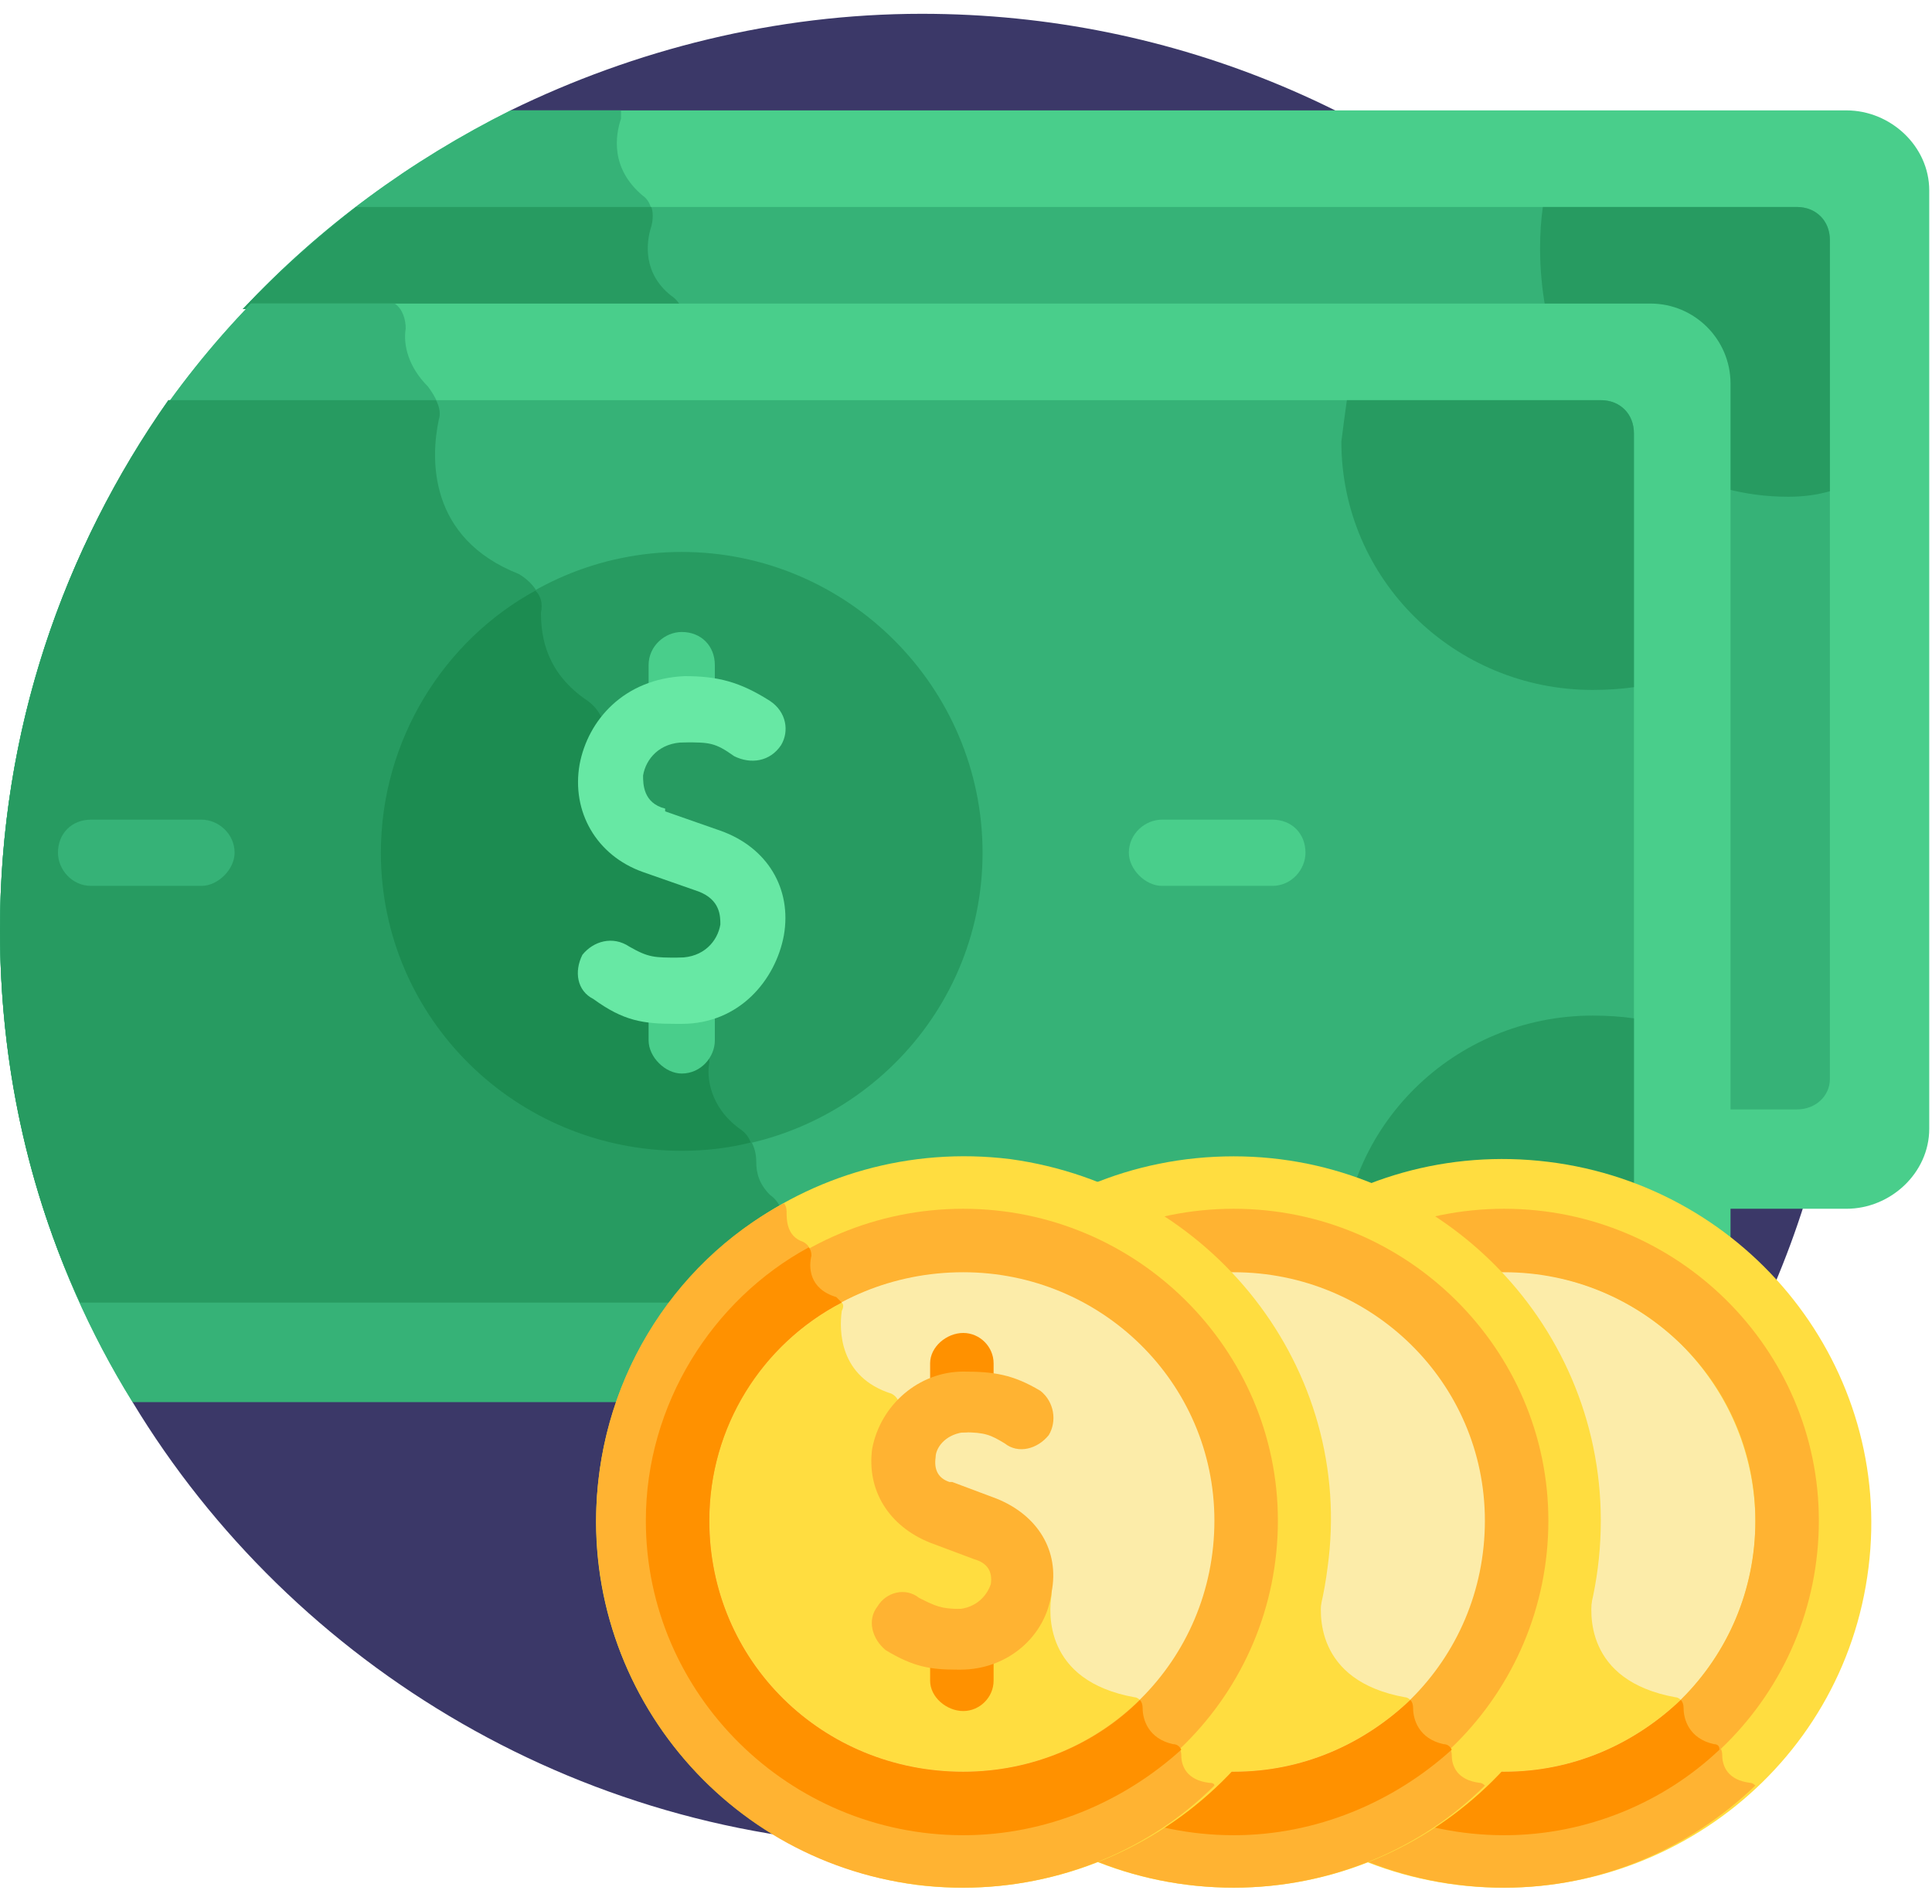 <svg version="1.2" xmlns="http://www.w3.org/2000/svg" viewBox="0 0 70 69" width="70" height="69"><style>.a{fill:#3b3868}.b{fill:#49ce8b}.c{fill:#36b277}.d{fill:#279b61}.e{fill:#1c8c51}.f{fill:#ffdd40}.g{fill:#ffb332}.h{fill:#fceca9}.i{fill:#ff9100}.j{fill:#67e8a4}</style><path class="a" d="m33.4 0.5c-5.3 0-10.4 1.3-14.9 3.5l-13.7 46.8c5.8 9.6 16.5 16.1 28.6 16.1 18.5 0 33.5-14.9 33.5-33.2 0-18.3-15-33.2-33.5-33.2z"/><path class="b" d="m66.9 4h-48.4c-3.6 1.8-6.9 4.2-9.7 7.2h51c1.5 0 2.7 1.2 2.7 2.7v29.9h4.4c1.6 0 3-1.3 3-2.9v-34c0-1.6-1.4-2.9-3-2.9z"/><path class="c" d="m22.5 4h-4c-3.6 1.8-6.9 4.2-9.7 7.2h15.9q-0.1-0.3-0.4-0.5c-1-0.8-0.9-1.9-0.7-2.5 0.1-0.4 0-0.9-0.3-1.1-1.2-1-1-2.2-0.8-2.8q0-0.2 0-0.3z"/><path class="c" d="m65.1 7.5h-52.2q-2.2 1.7-4.1 3.7h51c1.5 0 2.7 1.2 2.7 2.7v26.3h2.6c0.7 0 1.2-0.5 1.2-1.1v-30.4c0-0.7-0.5-1.2-1.2-1.2z"/><path class="d" d="m8.8 11.2h15.9q-0.1-0.3-0.4-0.5c-1-0.8-0.9-1.9-0.7-2.5q0.1-0.4 0-0.7h-10.7q-2.2 1.7-4.1 3.7z"/><path class="d" d="m65.1 7.5h-9.2q-0.1 0.7-0.1 1.5 0 1.1 0.2 2.2h3.8c1.5 0 2.7 1.2 2.7 2.7v3.8q1.1 0.3 2.3 0.3 0.8 0 1.5-0.2v-9.1c0-0.7-0.5-1.2-1.2-1.2z"/><path class="b" d="m59.8 11h-50.7c-5.7 5.9-9.1 13.9-9.1 22.7 0 6.2 1.7 12.1 4.8 17.1h55c1.6 0 2.9-1.3 2.9-2.9v-34c0-1.6-1.3-2.9-2.9-2.9z"/><path class="c" d="m0 33.7c0 6.2 1.7 12.1 4.8 17.1h23.6v-6.5c0-0.4-0.2-0.8-0.5-1-0.4-0.4-0.5-0.8-0.5-1.2 0-0.5-0.2-0.9-0.6-1.2-1.1-0.8-1.2-1.9-1.1-2.4q0-0.2-0.1-0.5l-0.1-0.4c-0.1-0.3-0.1-0.7 0.1-1 0.6-1.3 2-4.6-0.9-5.7-2.6-1-2.9-3.2-2.8-4.4 0-0.4-0.2-0.8-0.6-1.1-1.5-1-1.7-2.3-1.7-3.2 0.1-0.6-0.3-1.1-0.8-1.4-3.3-1.3-3.2-4.2-2.9-5.6 0.1-0.4-0.1-0.8-0.4-1.2-0.7-0.7-0.9-1.5-0.8-2.1 0-0.3-0.1-0.7-0.4-0.9h-5.2c-5.7 5.9-9.1 13.9-9.1 22.7z"/><path class="c" d="m58 14.5h-51.9c-3.8 5.4-6.1 12-6.1 19.2 0 4.8 1 9.4 2.9 13.5h55.1c0.7 0 1.2-0.5 1.2-1.1v-30.4c0-0.7-0.5-1.2-1.2-1.2z"/><path class="d" d="m0 33.7c0 4.8 1 9.4 2.9 13.5h25.5v-2.9c0-0.4-0.2-0.8-0.5-1-0.4-0.4-0.5-0.8-0.5-1.2 0-0.5-0.2-0.9-0.6-1.2-1.1-0.8-1.2-1.9-1.1-2.4q0-0.2-0.1-0.5l-0.1-0.4c-0.1-0.3-0.1-0.7 0.1-1 0.6-1.3 2-4.6-0.9-5.7-2.6-1-2.9-3.2-2.8-4.4 0-0.4-0.2-0.8-0.6-1.1-1.5-1-1.7-2.3-1.7-3.2 0.1-0.6-0.3-1.1-0.8-1.4-3.3-1.3-3.2-4.2-2.9-5.6q0.1-0.3-0.1-0.7h-9.7c-3.8 5.4-6.1 12-6.1 19.2z"/><path class="d" d="m59.2 15.7v9.2q-0.7 0.1-1.5 0.1c-5 0-9.1-4-9.1-9q0.1-0.8 0.2-1.5h9.2c0.7 0 1.2 0.5 1.2 1.2z"/><path class="d" d="m59.2 46.1v-9.2q-0.7-0.1-1.5-0.1c-5 0-9.1 4-9.1 9q0.1 0.7 0.2 1.4h9.2c0.7 0 1.2-0.5 1.2-1.1z"/><path fill-rule="evenodd" class="d" d="m24.7 41.7c-6 0-10.9-4.8-10.9-10.8 0-6 4.9-10.9 10.9-10.9 6 0 10.9 4.9 10.9 10.9 0 6-4.9 10.8-10.9 10.8z"/><path class="e" d="m26.8 40.9c-1.1-0.8-1.2-1.9-1.1-2.4q0-0.2-0.1-0.5l-0.1-0.4c-0.1-0.3-0.1-0.7 0.1-1 0.6-1.3 2-4.6-0.9-5.7-2.6-1-2.9-3.2-2.8-4.4 0-0.4-0.2-0.8-0.6-1.1-1.5-1-1.7-2.3-1.7-3.2q0.1-0.5-0.2-0.8c-3.3 1.8-5.6 5.4-5.6 9.5 0 6 4.9 10.8 10.9 10.8q1.3 0 2.5-0.3-0.1-0.3-0.4-0.5z"/><path fill-rule="evenodd" class="f" d="m67.7 56.8c-0.9 7.3-7.6 12.4-14.9 11.5-7.3-0.9-12.5-7.5-11.5-14.8 0.9-7.2 7.5-12.3 14.8-11.4 7.3 0.9 12.5 7.5 11.6 14.7z"/><path class="g" d="m41.1 55.1c0 7.3 6 13.3 13.4 13.3 3.5 0 6.7-1.4 9.1-3.7q-0.1-0.1-0.2-0.1c-0.8-0.1-1-0.6-1-1 0-0.2-0.1-0.4-0.3-0.4-0.9-0.2-1.1-0.9-1.1-1.3 0-0.2-0.1-0.4-0.3-0.4-3.3-0.6-3.1-3.1-3-3.7q0-0.1 0-0.2c-0.2-0.4-0.9-1.6-3.2-2.5-2.4-0.8-2.4-3.2-2.4-4.1 0.1-0.2-0.1-0.4-0.2-0.5-1.9-0.6-1.9-2.3-1.8-3 0.1-0.2-0.1-0.4-0.3-0.5-0.9-0.3-0.9-1.1-0.8-1.5 0-0.2-0.1-0.4-0.3-0.5-0.6-0.2-0.7-0.8-0.6-1.1q0-0.2-0.1-0.3c-4.1 2.2-6.9 6.6-6.9 11.5z"/><path fill-rule="evenodd" class="h" d="m60.9 61.6c-3.6 3.5-9.3 3.5-12.9 0-3.6-3.6-3.6-9.3 0-12.9 3.6-3.5 9.3-3.5 12.9 0 3.6 3.6 3.6 9.3 0 12.9z"/><path class="f" d="m60.9 61.6q-0.1-0.1-0.2-0.1c-3.3-0.6-3.1-3.1-3-3.7q0-0.1 0-0.2c-0.2-0.4-0.9-1.6-3.2-2.5-2.4-0.8-2.4-3.2-2.4-4.1 0.1-0.2-0.1-0.4-0.2-0.5-1.9-0.6-1.9-2.3-1.8-3q0-0.2 0-0.3c-2.9 1.5-4.8 4.5-4.8 7.9 0 5.1 4.1 9.1 9.2 9.1 2.5 0 4.7-1 6.4-2.6z"/><path class="g" d="m54.5 43.8c-6.3 0-11.5 5.1-11.5 11.3 0 6.3 5.2 11.4 11.5 11.4 6.3 0 11.4-5.1 11.4-11.4 0-6.2-5.1-11.3-11.4-11.3zm0 2.3c5 0 9.1 4 9.1 9 0 5.1-4.1 9.1-9.1 9.1-5.1 0-9.2-4-9.2-9.1 0-5 4.1-9 9.2-9z"/><path class="i" d="m54.5 66.5c3 0 5.8-1.2 7.8-3.1q0-0.2-0.2-0.2c-0.9-0.2-1.1-0.9-1.1-1.3q0-0.2-0.1-0.3c-1.7 1.6-3.9 2.6-6.4 2.6-5.1 0-9.2-4-9.2-9.1 0-3.4 1.9-6.4 4.8-7.9q-0.1-0.1-0.3-0.2c-0.9-0.3-0.9-1.1-0.8-1.5q0-0.2-0.1-0.3c-3.5 1.9-5.9 5.7-5.9 9.9 0 6.3 5.2 11.4 11.5 11.4z"/><path fill-rule="evenodd" class="f" d="m44.7 68.4c-7.4 0-13.3-5.9-13.3-13.3 0-7.3 5.9-13.2 13.3-13.2 7.3 0 13.3 5.9 13.3 13.2 0 7.4-6 13.3-13.3 13.3z"/><path class="g" d="m31.4 55.1c0 7.3 5.9 13.3 13.3 13.3 3.5 0 6.8-1.4 9.1-3.7q-0.1-0.1-0.2-0.1c-0.8-0.1-1-0.6-1-1 0-0.2-0.1-0.4-0.3-0.4-0.9-0.2-1.1-0.9-1.1-1.3 0-0.2-0.1-0.4-0.3-0.4-3.3-0.6-3.1-3.1-3-3.7q0-0.1 0-0.2c-0.2-0.4-0.9-1.6-3.2-2.5-2.3-0.8-2.4-3.2-2.3-4.1 0-0.2-0.2-0.4-0.3-0.5-1.9-0.6-1.9-2.3-1.8-3 0.1-0.2-0.1-0.4-0.3-0.5-0.9-0.3-0.9-1.1-0.8-1.5 0-0.2-0.1-0.4-0.3-0.5-0.6-0.2-0.6-0.8-0.6-1.1q0-0.2-0.1-0.3c-4.1 2.2-6.8 6.6-6.8 11.5z"/><path fill-rule="evenodd" class="h" d="m53.1 58.8c-2 4.6-7.4 6.7-12.1 4.7-4.6-2-6.8-7.4-4.7-12 2-4.6 7.4-6.7 12-4.7 4.7 2 6.8 7.4 4.8 12z"/><path class="f" d="m51.1 61.6q-0.1-0.1-0.2-0.1c-3.3-0.6-3.1-3.1-3-3.7q0-0.1 0-0.2c-0.2-0.4-0.9-1.6-3.2-2.5-2.3-0.8-2.4-3.2-2.3-4.1 0-0.2-0.2-0.4-0.3-0.5-1.9-0.6-1.9-2.3-1.8-3q0.1-0.2 0-0.3c-2.9 1.5-4.8 4.5-4.8 7.9 0 5.1 4.1 9.1 9.2 9.1 2.5 0 4.7-1 6.4-2.6z"/><path class="g" d="m44.7 43.8c-6.3 0-11.5 5.1-11.5 11.3 0 6.3 5.2 11.4 11.5 11.4 6.3 0 11.4-5.1 11.4-11.4 0-6.2-5.1-11.3-11.4-11.3zm0 2.3c5 0 9.1 4 9.1 9 0 5.1-4.1 9.1-9.1 9.1-5.1 0-9.2-4-9.2-9.1 0-5 4.1-9 9.2-9z"/><path class="i" d="m44.7 66.5c3 0 5.8-1.2 7.9-3.1q-0.1-0.2-0.3-0.2c-0.9-0.2-1.1-0.9-1.1-1.3q0-0.2-0.1-0.3c-1.7 1.6-3.9 2.6-6.4 2.6-5.1 0-9.2-4-9.2-9.1 0-3.4 1.9-6.4 4.8-7.9q-0.1-0.1-0.3-0.2c-0.9-0.3-0.9-1.1-0.8-1.5q0-0.2-0.1-0.3c-3.5 1.9-5.9 5.7-5.9 9.9 0 6.3 5.2 11.4 11.5 11.4z"/><path fill-rule="evenodd" class="f" d="m48.1 56.8c-0.9 7.3-7.6 12.4-14.9 11.5-7.3-1-12.4-7.6-11.5-14.8 0.9-7.3 7.6-12.4 14.9-11.5 7.3 1 12.5 7.6 11.5 14.8z"/><path class="g" d="m21.6 55.1c0 7.3 5.9 13.3 13.3 13.3 3.5 0 6.8-1.4 9.1-3.7q0-0.1-0.2-0.1c-0.8-0.1-1-0.6-1-1 0-0.2-0.1-0.4-0.3-0.4-0.9-0.2-1.1-0.9-1.1-1.3 0-0.2-0.1-0.4-0.3-0.4-3.3-0.6-3.1-3.1-3-3.7q0-0.1 0-0.2c-0.2-0.4-0.8-1.6-3.2-2.5-2.3-0.8-2.4-3.2-2.3-4.1 0-0.2-0.1-0.4-0.3-0.5-1.9-0.6-1.9-2.3-1.8-3 0.1-0.2-0.1-0.4-0.2-0.5-1-0.3-1-1.1-0.9-1.5 0-0.2-0.1-0.4-0.3-0.5-0.6-0.2-0.6-0.8-0.6-1.1q0-0.2-0.1-0.3c-4.1 2.2-6.8 6.6-6.8 11.5z"/><path fill-rule="evenodd" class="h" d="m41.4 61.6c-3.6 3.5-9.4 3.5-13 0-3.6-3.6-3.6-9.3 0-12.9 3.6-3.5 9.4-3.5 13 0 3.5 3.6 3.5 9.3 0 12.9z"/><path class="f" d="m41.3 61.6q-0.1-0.1-0.2-0.1c-3.3-0.6-3.1-3.1-3-3.7q0-0.1 0-0.2c-0.2-0.4-0.8-1.6-3.2-2.5-2.3-0.8-2.4-3.2-2.3-4.1 0-0.2-0.1-0.4-0.3-0.5-1.9-0.6-1.9-2.3-1.8-3q0.1-0.2 0-0.3c-2.9 1.5-4.8 4.5-4.8 7.9 0 5.1 4.1 9.1 9.2 9.1 2.5 0 4.8-1 6.4-2.6z"/><path class="g" d="m34.9 43.8c-6.3 0-11.5 5.1-11.5 11.3 0 6.3 5.2 11.4 11.5 11.4 6.3 0 11.4-5.1 11.4-11.4 0-6.2-5.1-11.3-11.4-11.3zm0 2.3c5 0 9.1 4 9.1 9 0 5.1-4.1 9.1-9.1 9.1-5.1 0-9.2-4-9.2-9.1 0-5 4.1-9 9.2-9z"/><path class="i" d="m34.9 66.5c3 0 5.8-1.2 7.9-3.1q-0.1-0.2-0.3-0.2c-0.9-0.2-1.1-0.9-1.1-1.3q0-0.2-0.1-0.3c-1.6 1.6-3.9 2.6-6.4 2.6-5.1 0-9.2-4-9.2-9.1 0-3.4 1.9-6.4 4.8-7.9q-0.1-0.1-0.2-0.2c-1-0.3-1-1.1-0.9-1.5q0-0.2-0.1-0.3c-3.5 1.9-5.9 5.7-5.9 9.9 0 6.3 5.2 11.4 11.5 11.4z"/><path class="i" d="m34.9 62c-0.6 0-1.2-0.5-1.2-1.1v-1.5c0-0.6 0.6-1.1 1.2-1.1 0.6 0 1.1 0.5 1.1 1.1v1.5c0 0.6-0.5 1.1-1.1 1.1z"/><path class="i" d="m34.9 51.9c-0.6 0-1.2-0.5-1.2-1.1v-1.4c0-0.6 0.6-1.1 1.2-1.1 0.6 0 1.1 0.5 1.1 1.1v1.4c0 0.6-0.5 1.1-1.1 1.1z"/><path class="g" d="m34.7 60.5c-1 0-1.6-0.1-2.6-0.7-0.5-0.4-0.7-1.1-0.3-1.6 0.3-0.5 1-0.7 1.5-0.3 0.6 0.3 0.8 0.4 1.5 0.4 0.7-0.1 1-0.6 1.1-0.9q0.1-0.7-0.6-0.9 0 0 0 0l-1.6-0.6c-1.5-0.6-2.3-1.9-2.1-3.4 0.3-1.6 1.7-2.8 3.3-2.8 1.1 0 1.8 0.1 2.8 0.7 0.5 0.4 0.6 1.1 0.3 1.6-0.4 0.5-1.1 0.7-1.6 0.3-0.5-0.3-0.7-0.4-1.5-0.4-0.7 0.1-1 0.6-1 0.9q-0.1 0.7 0.5 0.9 0 0 0.1 0l1.6 0.6c1.5 0.6 2.3 1.9 2 3.4-0.2 1.6-1.6 2.8-3.3 2.8q0 0-0.1 0z"/><path class="b" d="m46.1 32.1h-4c-0.6 0-1.2-0.6-1.2-1.2 0-0.7 0.6-1.2 1.2-1.2h4c0.7 0 1.2 0.5 1.2 1.2 0 0.6-0.5 1.2-1.2 1.2z"/><path class="c" d="m7.3 32.1h-4c-0.7 0-1.2-0.6-1.2-1.2 0-0.7 0.5-1.2 1.2-1.2h4c0.6 0 1.2 0.5 1.2 1.2 0 0.6-0.6 1.2-1.2 1.2z"/><path class="b" d="m24.7 38.9c-0.6 0-1.2-0.6-1.2-1.2v-1.8c0-0.6 0.6-1.2 1.2-1.2 0.7 0 1.2 0.6 1.2 1.2v1.8c0 0.6-0.5 1.2-1.2 1.2z"/><path class="b" d="m24.7 26.9c-0.6 0-1.2-0.5-1.2-1.2v-1.6c0-0.7 0.6-1.2 1.2-1.2 0.7 0 1.2 0.5 1.2 1.2v1.6c0 0.7-0.5 1.2-1.2 1.2z"/><path class="j" d="m24.5 37.1c-1.2 0-1.9-0.1-3-0.9-0.6-0.3-0.7-1-0.4-1.6 0.4-0.5 1.1-0.7 1.7-0.3 0.7 0.4 0.9 0.4 1.8 0.4 0.9 0 1.4-0.6 1.5-1.2 0-0.3 0-0.9-0.8-1.2q0 0 0 0l-2-0.7c-1.7-0.6-2.6-2.2-2.3-3.9 0.3-1.6 1.6-3.1 3.8-3.2 1.2 0 2 0.2 3.1 0.9 0.6 0.4 0.7 1.1 0.4 1.6-0.4 0.6-1.1 0.7-1.7 0.4-0.7-0.5-0.9-0.5-1.8-0.5-0.9 0-1.4 0.6-1.5 1.2 0 0.3 0 1 0.8 1.2q0 0 0 0.1l2 0.7c1.7 0.6 2.6 2.1 2.3 3.8-0.3 1.6-1.6 3.2-3.7 3.2q-0.1 0-0.2 0z"/></svg>
